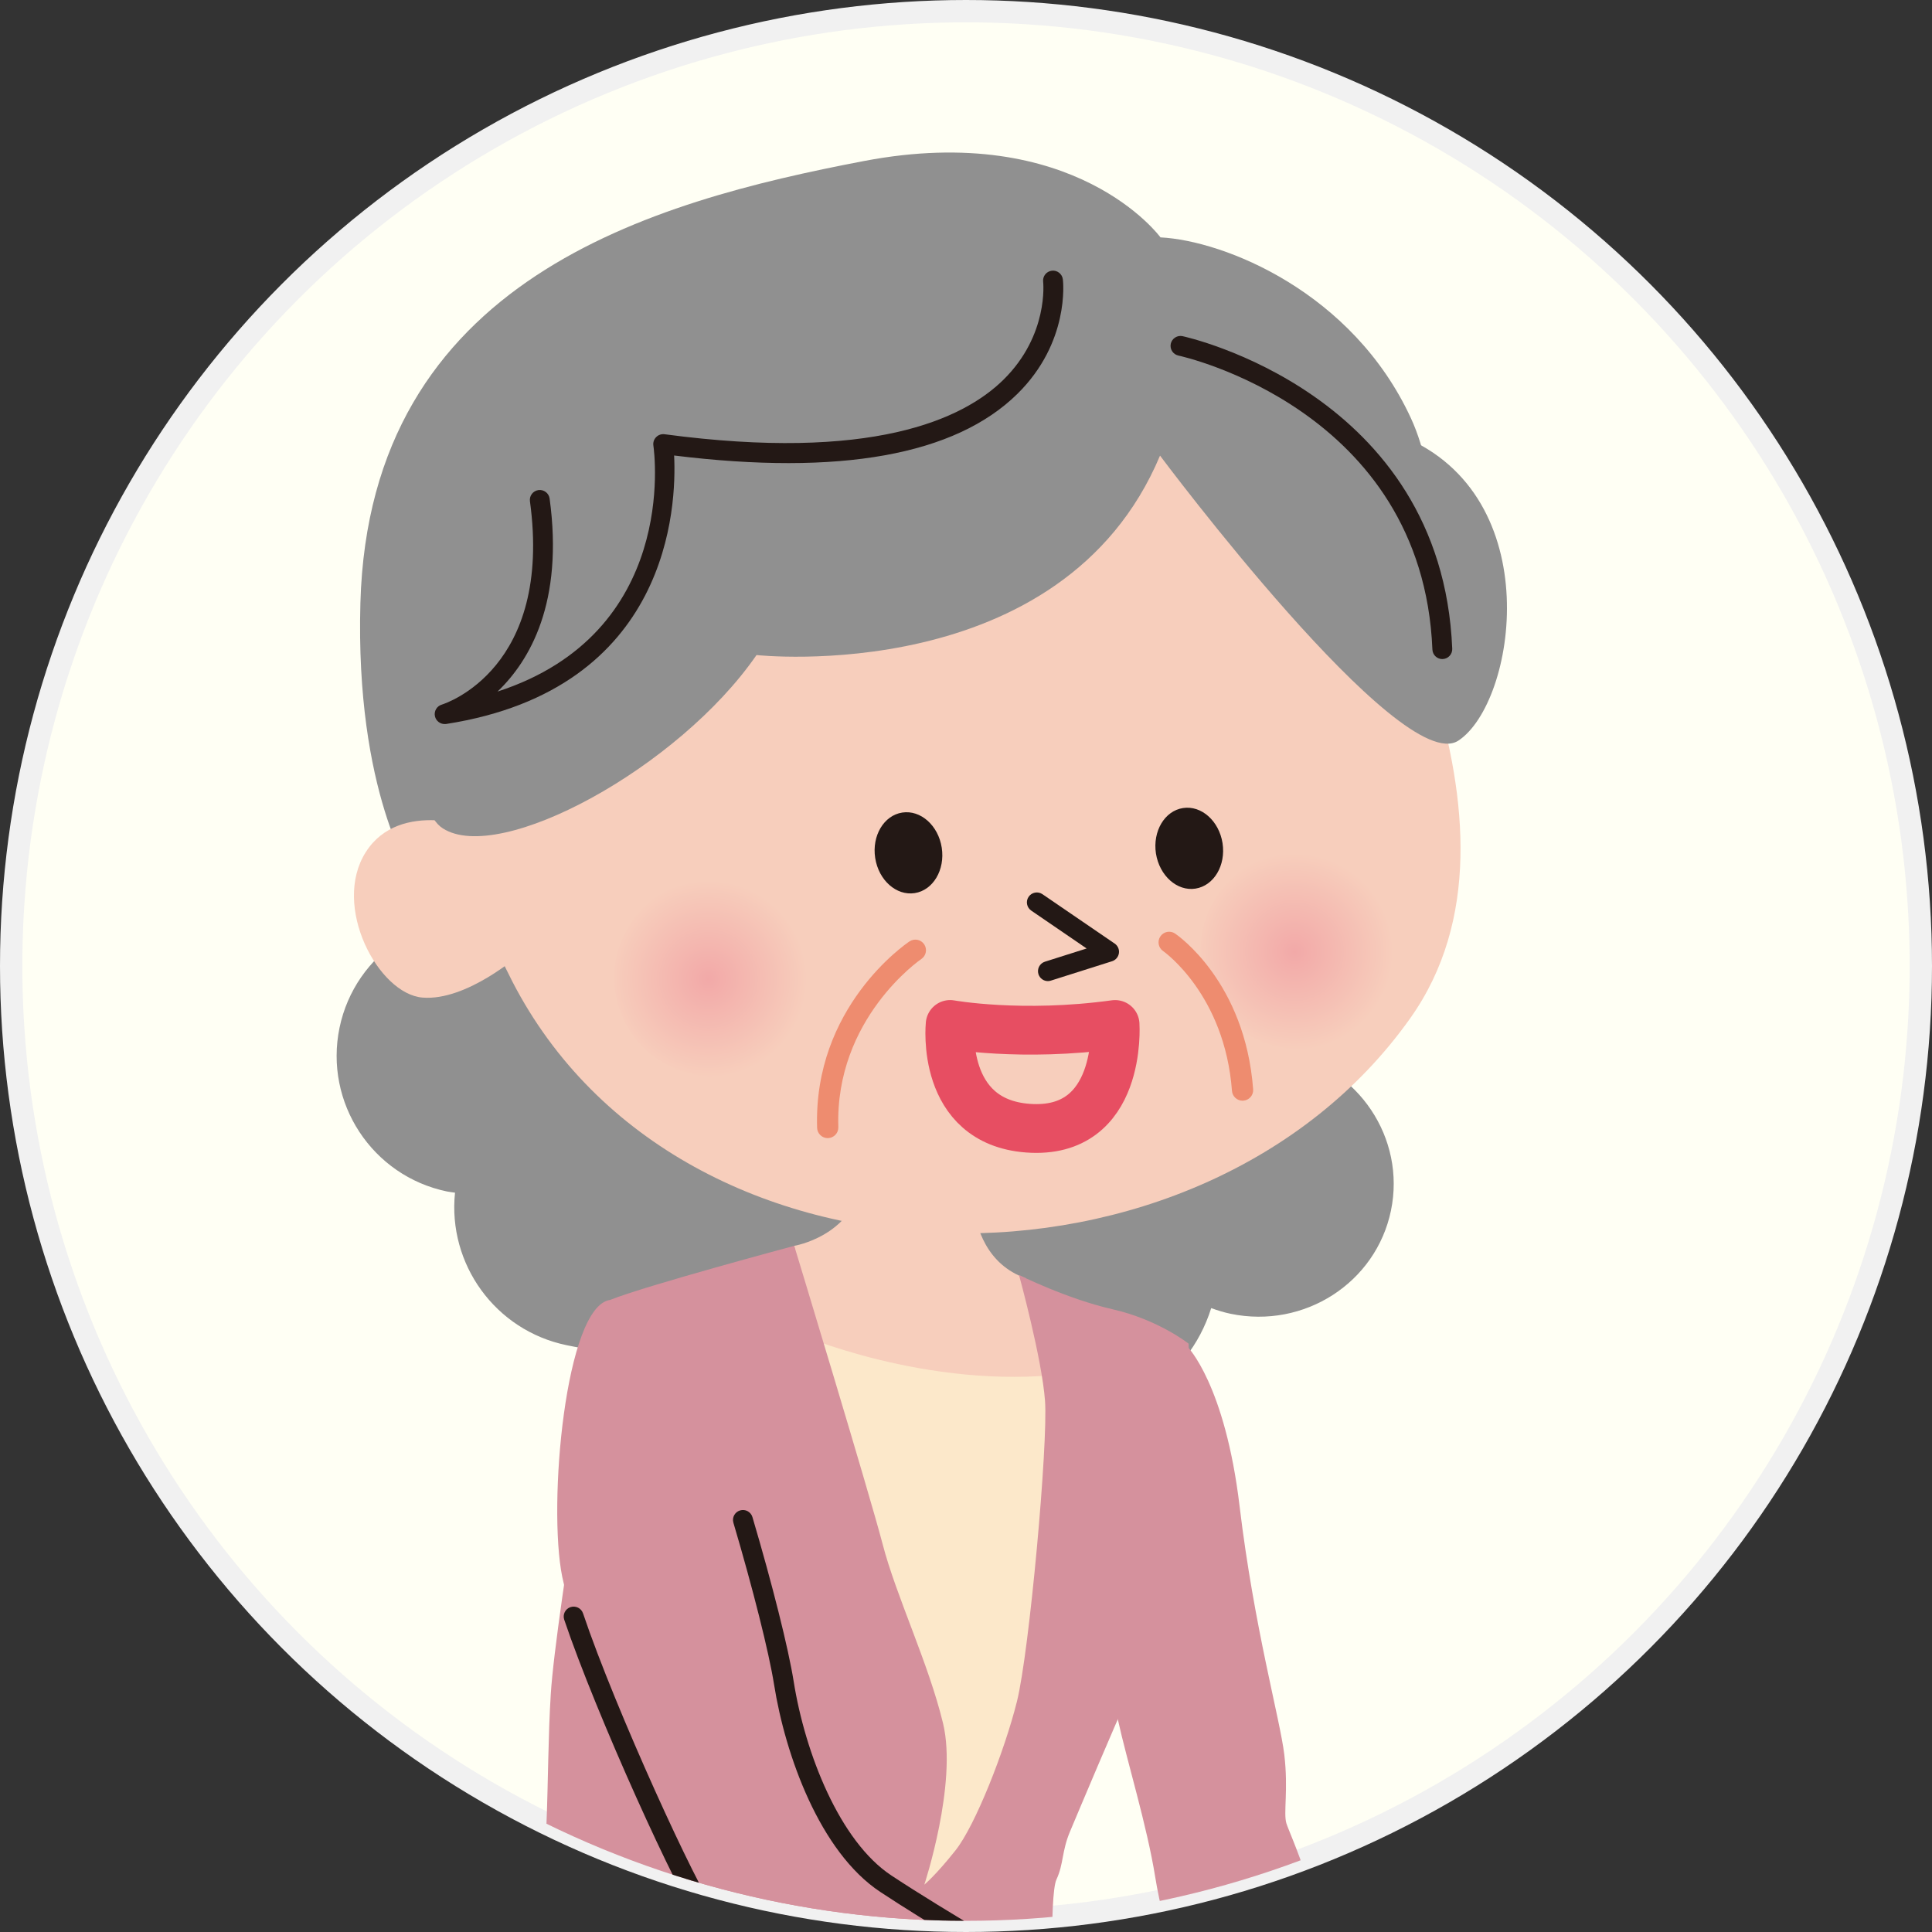 <?xml version="1.0" encoding="utf-8"?>
<!-- Generator: Adobe Illustrator 16.0.0, SVG Export Plug-In . SVG Version: 6.00 Build 0)  -->
<!DOCTYPE svg PUBLIC "-//W3C//DTD SVG 1.1//EN" "http://www.w3.org/Graphics/SVG/1.1/DTD/svg11.dtd">
<svg version="1.1" id="レイヤー_1" xmlns="http://www.w3.org/2000/svg" xmlns:xlink="http://www.w3.org/1999/xlink" x="0px"
	 y="0px" width="86.5px" height="86.5px" viewBox="0 0 86.5 86.5" style="enable-background:new 0 0 86.5 86.5;"
	 xml:space="preserve">
<rect x="0" y="0" width="86.5" height="86.5" fill="#333333" stroke="none"/>
<style type="text/css">
<![CDATA[
	.st0{fill:#EE8C6F;}
	.st1{fill:#FFFFF4;stroke:#F1F1F1;stroke-miterlimit:10;}
	.st2{fill:#231815;}
	.st3{fill:#F7CEBC;}
	.st4{fill:#5E3414;}
	.st5{clip-path:url(#SVGID_2_);}
	.st6{clip-path:url(#SVGID_4_);}
	.st7{fill:#909090;}
	.st8{fill:url(#SVGID_5_);}
	.st9{fill:url(#SVGID_6_);}
	.st10{fill:#FCE8CA;}
	.st11{fill:#CD5753;}
	.st12{fill:#D5919D;}
	.st13{fill:none;stroke:#E74E62;stroke-width:2.184;stroke-linecap:round;stroke-linejoin:round;stroke-miterlimit:10;}
]]>
</style>
<g>
	<circle class="st1" cx="43.25" cy="43.25" r="42.75"/>
	<g>
		<defs>
			<circle id="SVGID_1_" cx="43.25" cy="43.25" r="42.75"/>
		</defs>
		<clipPath id="SVGID_2_">
			<use xlink:href="#SVGID_1_"  style="overflow:visible;"/>
		</clipPath>
		<g class="st5">
			<defs>
				<rect id="SVGID_3_" x="-6.968" y="-1.933" width="82.691" height="90.789"/>
			</defs>
			<clipPath id="SVGID_4_">
				<use xlink:href="#SVGID_3_"  style="overflow:visible;"/>
			</clipPath>
			<g class="st6">
				<path class="st7" d="M22.53,41.202c3.109,0.643,5.186,3.51,4.919,6.596c0.159,0.021,0.318,0.042,0.477,0.074
					c2.448,0.506,4.26,2.368,4.836,4.637c1.262-0.835,2.864-1.188,4.49-0.852c1.823,0.377,3.275,1.534,4.064,3.034
					c0.965-3.429,4.382-5.587,7.868-4.867c0.576,0.121,1.114,0.316,1.618,0.566c1.162-2.439,3.908-3.868,6.721-3.286
					c3.295,0.681,5.423,3.858,4.754,7.093c-0.669,3.235-3.881,5.307-7.176,4.625c-0.303-0.062-0.591-0.153-0.873-0.255
					c-1.033,3.321-4.396,5.386-7.82,4.679c-2.234-0.462-3.974-2.003-4.812-3.977c-0.983,2.573-3.776,4.12-6.648,3.526
					c-2.121-0.438-3.938-1.309-4.594-3.168c-1.412,1.113-3.084,0.994-4.983,0.601c-3.203-0.662-5.333-3.643-4.999-6.829
					c-0.119-0.016-0.235-0.03-0.355-0.053c-3.354-0.694-5.509-3.975-4.816-7.33C15.896,42.666,19.176,40.509,22.53,41.202z"/>
				<path class="st3" d="M35.56,55.779c0,0,2.562-0.42,3.028-2.843s0.279-3.82,0.279-3.82l4.799,1.817c0,0-1.119,5.079,2.235,6.29
					l1.817,4.891c0,0-5.265,1.352-11.32-0.838L35.56,55.779z"/>
				<path class="st10" d="M35.654,59.693c0,0,5.869,2.561,12.065,1.816c0,0-0.652,17.283-3.308,21.149s-3.96,3.727-4.426,2.98
					c-0.466-0.744-0.512-7.965-0.885-11.133C38.728,71.338,35.654,59.693,35.654,59.693z"/>
				<path class="st10" d="M40.637,85.595l-7.035,13.695c0,0,6.243,2.189,12.718-0.232C46.321,99.058,42.594,87.226,40.637,85.595z"
					/>
				<g>
					<path class="st3" d="M60.019,143.892c-1.162-0.827-2.522-1.682-3.683-2.44c-2.002-1.308-2.469-1.583-2.236-4.473
						c0.232-2.888,4.332-19.472,4.332-19.472l-6.708,3.261c0,0-1.304,9.782-1.956,13.043c-0.533,2.667-1.004,6.546-1.057,8.483
						C51.13,143.494,57.317,146.184,60.019,143.892z"/>
					<path class="st4" d="M62.579,146.343c-0.268-0.68-1.296-1.55-2.56-2.451c-2.702,2.292-8.889-0.398-11.308-1.598
						c-0.012,0.433-0.002,0.771,0.031,0.975c0.186,1.117,2.795,3.539,6.382,3.819C58.711,147.368,63.09,147.648,62.579,146.343z"/>
				</g>
				<g>
					<path class="st3" d="M52.852,144.367c-1.104-1.055-2.5-2.312-3.364-3.334c-1.536-1.818-2.515-4.24-2.329-6.336
						c0.187-2.097,1.724-11.646,1.724-11.646l-5.497,6.567c0,0-0.699,8.292-1.117,11.32c-0.067,0.484-0.115,0.916-0.148,1.312
						C44.327,143.607,49.625,146.409,52.852,144.367z"/>
					<path class="st4" d="M54.519,146.25c-0.122-0.367-0.807-1.064-1.667-1.884c-3.227,2.042-8.525-0.76-10.732-2.115
						c-0.174,2.087,0.133,3.053,1.033,3.719c1.071,0.792,5.684,1.491,7.732,1.584C52.935,147.648,54.798,147.088,54.519,146.25z"/>
				</g>
				<path class="st12" d="M35.56,55.779c0,0-6.615,1.77-8.246,2.422c0,0-2.422,13.928-2.655,17.656
					c-0.233,3.727,0,8.201-0.838,10.623c-0.838,2.422-2.515,4.891-2.469,8.711c0,0,7.174,3.681,10.016,3.819
					c2.842,0.14,4.286,0.606,4.286,0.606s2.096-5.777,3.354-7.967c1.257-2.188,1.863-4.332,1.863-4.332s1.164,8.338,5.123,11.926
					l3.961,0.094c0,0-2.469-3.868-2.655-6.615c-0.187-2.749-0.326-7.873,0-8.572c0.325-0.699,0.233-1.257,0.605-2.143
					c0.372-0.885,2.097-4.986,2.562-5.965c0.466-0.977,1.537-4.891,2.236-7.872s0.512-8.012,0.512-8.012s-1.35-1.072-3.4-1.538
					c-2.049-0.466-4.192-1.537-4.192-1.537s1.025,3.726,1.165,5.637c0.14,1.909-0.699,11.226-1.258,13.462
					c-0.56,2.236-1.863,5.543-2.748,6.661c-0.886,1.118-1.398,1.538-1.398,1.538s1.49-4.519,0.839-7.221
					c-0.652-2.701-2.096-5.684-2.702-8.013C38.915,66.819,35.56,55.779,35.56,55.779z"/>
				<path class="st11" d="M21.353,95.191c0,0-2.052,5.637-2.005,6.848c0.046,1.212,1.024,6.711,5.311,10.67
					c4.286,3.959,11.367,11.508,12.671,13.791c1.305,2.283,3.587,7.314,3.587,7.314s4.332-3.728,6.475-7.688
					c2.143-3.959,9.457-5.823,9.457-5.823l-0.094-1.165c0,0,4.146-0.979,6.336-1.211c0,0-0.699-8.523-1.118-12.95
					c-0.419-4.426-3.308-6.011-5.31-6.336c-2.004-0.327-6.569-0.373-8.433-0.327c-1.863,0.047-3.214,0.002-6.289,0.467
					c-3.074,0.466-9.36,0.275-10.573,0.229C31.368,99.01,25.034,95.562,21.353,95.191z"/>
				<path class="st2" d="M56.663,119.347c-0.211,0-0.398-0.15-0.438-0.364l-2.702-14.72c-0.044-0.242,0.116-0.474,0.356-0.518
					c0.243-0.045,0.475,0.115,0.519,0.356l2.702,14.72c0.044,0.242-0.115,0.475-0.357,0.518
					C56.715,119.345,56.688,119.347,56.663,119.347z"/>
				<path class="st2" d="M46.884,125.888c-0.221,0-0.413-0.165-0.44-0.39c-0.381-3.042,1.025-9.941,4.178-20.507
					c0.119-0.402,0.224-0.752,0.244-0.835c0.035-0.211,0.219-0.372,0.439-0.372c0.246,0,0.444,0.199,0.444,0.444
					c0,0.091,0,0.091-0.276,1.018c-3.117,10.445-4.512,17.222-4.146,20.142c0.029,0.243-0.143,0.466-0.387,0.496
					C46.92,125.887,46.903,125.888,46.884,125.888z"/>
				<path class="st3" d="M57.686,88.39c0.047,0.932,1.352,5.729,1.91,6.521s2.469,4.146,2.236,5.544
					c-0.233,1.397-1.118,3.633-1.816,3.819c-0.699,0.187-0.84-0.279-0.84-0.279s-0.186,0.746-0.651,0.793
					c-0.466,0.046-0.605-0.933-0.605-0.933s0,0-0.326,0.513c-0.326,0.512-0.466-0.699-0.56-1.77
					c-0.093-1.072,0.514-4.379-0.139-5.172c-0.652-0.791-0.699,1.631-0.234,2.144c0.467,0.512,0.514,1.677-0.092,1.49
					s-2.097-1.444-2.283-2.655c-0.186-1.211,1.211-4.659,1.211-5.403c0-0.746-1.396-4.007-1.396-4.007L57.686,88.39z"/>
				<path class="st3" d="M44.875,88.856c0,0,8.06,4.518,9.084,4.658c1.025,0.14,5.264,0,5.869,0.187
					c0.605,0.186,3.308,3.494,3.541,4.053c0.232,0.559,0.186,2.283-0.14,2.469c-0.326,0.188-0.326,0.188-0.326,0.188
					s0.28,1.257,0,1.396c-0.28,0.141-0.605,0.141-0.605,0.141s-0.233,0.746-0.605,0.605c-0.373-0.141-0.979-1.491-2.376-2.33
					c-1.397-0.838-2.656-1.443-4.006-1.862c-1.352-0.419-2.189-1.259-3.121-2.284c-0.932-1.024-8.805-4.984-8.805-4.984
					L44.875,88.856z"/>
				<path class="st2" d="M62.252,101.871c-0.104,0-0.202-0.053-0.258-0.148c-0.801-1.38-3.581-3.622-3.609-3.645
					c-0.127-0.103-0.147-0.289-0.045-0.417c0.103-0.127,0.289-0.147,0.416-0.045c0.119,0.095,2.895,2.335,3.752,3.81
					c0.082,0.142,0.033,0.322-0.107,0.404C62.354,101.857,62.302,101.871,62.252,101.871z"/>
				<path class="st2" d="M62.904,100.706c-0.101,0-0.198-0.051-0.253-0.143c-0.896-1.479-3.361-3.588-3.387-3.608
					c-0.125-0.107-0.14-0.294-0.033-0.419c0.105-0.124,0.293-0.14,0.418-0.033c0.104,0.089,2.562,2.192,3.508,3.753
					c0.086,0.141,0.041,0.322-0.1,0.407C63.009,100.692,62.957,100.706,62.904,100.706z"/>
				<path class="st2" d="M63.23,99.773c-0.104,0-0.205-0.055-0.259-0.152c-0.674-1.211-2.777-3.458-2.799-3.48
					c-0.112-0.119-0.105-0.307,0.014-0.419s0.307-0.105,0.418,0.013c0.089,0.095,2.177,2.324,2.885,3.6
					c0.08,0.143,0.028,0.323-0.115,0.402C63.329,99.761,63.279,99.773,63.23,99.773z"/>
				<path class="st2" d="M58.059,103.826c-0.016,0-0.033-0.001-0.049-0.004c-0.162-0.027-0.271-0.18-0.244-0.342l0.56-3.307
					c0.027-0.162,0.183-0.271,0.342-0.243c0.161,0.027,0.271,0.181,0.243,0.342l-0.56,3.307
					C58.327,103.724,58.202,103.826,58.059,103.826z"/>
				<path class="st2" d="M59.317,104.012c-0.035,0-0.071-0.007-0.106-0.02c-0.153-0.059-0.229-0.229-0.171-0.383
					c0.381-0.993,0.793-2.11,0.822-2.26c0-0.163,0.131-0.278,0.295-0.278s0.295,0.152,0.295,0.315c0,0.063,0,0.194-0.857,2.435
					C59.548,103.94,59.436,104.012,59.317,104.012z"/>
				<path class="st12" d="M53.168,60.298c0,0,1.678,1.678,2.33,7.128c0.652,5.45,1.816,9.549,2.003,11.133s-0.047,2.608,0.093,3.075
					c0.141,0.465,1.631,3.588,1.77,6.756c0,0-3.12,2.05-6.102,1.631c0,0-1.165-3.634-1.537-5.963
					c-0.373-2.33-1.258-5.172-1.678-7.081C49.628,75.067,52.61,60.579,53.168,60.298z"/>
				<path class="st12" d="M27.314,58.201c0,0,2.655,1.212,3.82,3.682c1.165,2.469,3.494,10.527,3.96,13.463
					c0.465,2.935,1.956,7.267,4.565,8.99c2.608,1.725,6.382,3.866,6.382,3.866s-2.003,3.773-3.866,5.218
					c0,0-9.503-6.288-10.481-7.546c-0.979-1.259-5.87-12.066-6.522-15.28C24.52,67.38,25.312,58.48,27.314,58.201z"/>
				<path class="st2" d="M42.175,93.865c-0.085,0-0.171-0.024-0.245-0.074c-0.979-0.647-9.593-6.365-10.587-7.643
					c-0.929-1.195-4.659-9.406-6.081-13.63c-0.079-0.233,0.047-0.485,0.279-0.563c0.234-0.077,0.485,0.047,0.563,0.279
					c1.461,4.34,5.144,12.344,5.94,13.367c0.669,0.859,6.303,4.745,10.102,7.267c1.358-1.196,2.773-3.575,3.294-4.497
					c-1.027-0.591-3.919-2.271-6.025-3.663c-2.708-1.79-4.257-6.124-4.759-9.292c-0.228-1.433-0.942-4.274-1.82-7.239
					c-0.07-0.235,0.064-0.482,0.3-0.552s0.483,0.064,0.553,0.3c0.888,2.999,1.612,5.885,1.845,7.353
					c0.512,3.225,2.062,7.162,4.371,8.689c2.566,1.695,6.318,3.828,6.356,3.85c0.209,0.119,0.286,0.383,0.173,0.596
					c-0.084,0.157-2.07,3.875-3.986,5.359C42.368,93.833,42.272,93.865,42.175,93.865z"/>
				<path class="st7" d="M62.51,34.806c0,0,3.27-10.434,0.66-16.083c-2.609-5.649-8.354-7.949-11.213-8.095
					c0,0-3.806-5.231-13.291-3.416c-9.484,1.817-22.126,5.271-22.53,19.782c-0.237,8.485,2.353,12.261,2.353,12.261L62.51,34.806z"
					/>
				<path class="st3" d="M21.467,37.108c0,0-3.56-1.371-5.09,1.043c-1.536,2.418,0.559,6.35,2.539,6.513
					c1.983,0.164,4.353-1.93,4.353-1.93L21.467,37.108z"/>
				<path class="st3" d="M57.969,19.19c2.866,0.996,5.494,9.169,6.235,11.641c1.463,4.891,2.044,10.375-1.062,14.755
					c-9.34,13.179-32.653,13.041-40.212-1.659c-3.781-7.352-2.569-12.057,1.432-17.129c4.001-5.072,13.481-10.315,20.363-10.068
					C51.606,16.978,57.969,19.189,57.969,19.19z"/>
				<path class="st2" d="M51.754,38.213c0.159,0.998,0.949,1.701,1.771,1.572s1.365-1.036,1.211-2.035
					c-0.156-0.995-0.947-1.7-1.771-1.572S51.603,37.217,51.754,38.213z"/>
				
					<ellipse transform="matrix(-0.988 0.153 -0.153 -0.988 86.689 69.685)" class="st2" cx="40.661" cy="38.181" rx="1.508" ry="1.825"/>
				<path class="st2" d="M46.917,43.926c-0.188,0-0.363-0.121-0.424-0.311c-0.073-0.234,0.057-0.484,0.291-0.558l1.867-0.591
					l-2.481-1.697c-0.202-0.139-0.255-0.415-0.116-0.618c0.139-0.203,0.416-0.255,0.619-0.116l3.234,2.211
					c0.141,0.096,0.214,0.264,0.189,0.432c-0.025,0.168-0.145,0.308-0.307,0.359l-2.738,0.867
					C47.006,43.919,46.961,43.926,46.917,43.926z"/>
				
					<radialGradient id="SVGID_5_" cx="-454.016" cy="385.494" r="4.422" gradientTransform="matrix(-0.914 0.405 0.405 0.914 -539.374 -124.64)" gradientUnits="userSpaceOnUse">
					<stop  offset="0" style="stop-color:#F2A9A8"/>
					<stop  offset="1" style="stop-color:#F7CEBC"/>
				</radialGradient>
				<circle class="st8" cx="31.928" cy="43.765" r="4.422"/>
				
					<radialGradient id="SVGID_6_" cx="-478.505" cy="395.015" r="4.421" gradientTransform="matrix(-0.914 0.405 0.405 0.914 -539.374 -124.64)" gradientUnits="userSpaceOnUse">
					<stop  offset="0" style="stop-color:#F2A9A8"/>
					<stop  offset="1" style="stop-color:#F7CEBC"/>
				</radialGradient>
				<path class="st9" d="M54.134,44.337c0.991,2.233,3.601,3.238,5.835,2.247c2.229-0.985,3.236-3.6,2.249-5.832
					c-0.991-2.232-3.601-3.24-5.835-2.249C54.152,39.494,53.144,42.104,54.134,44.337z"/>
				<path class="st13" d="M42.54,45.867c0,0,3.19,0.58,7.385,0.001c0,0,0.334,4.959-3.904,4.643
					C42.09,50.217,42.54,45.867,42.54,45.867z"/>
				<path class="st0" d="M37.059,50.956c-0.256,0-0.467-0.203-0.475-0.46c-0.171-5.403,3.959-8.229,4.136-8.347
					c0.217-0.145,0.512-0.087,0.658,0.13c0.146,0.218,0.088,0.513-0.13,0.659c-0.038,0.026-3.869,2.663-3.714,7.528
					c0.008,0.262-0.198,0.481-0.46,0.49C37.068,50.956,37.063,50.956,37.059,50.956z"/>
				<path class="st0" d="M55.633,49.281c-0.246,0-0.455-0.19-0.475-0.44c-0.323-4.317-3.053-6.239-3.081-6.258
					c-0.216-0.148-0.271-0.444-0.124-0.66c0.147-0.217,0.442-0.272,0.658-0.126c0.129,0.087,3.135,2.178,3.495,6.973
					c0.021,0.262-0.177,0.489-0.438,0.509C55.657,49.28,55.645,49.281,55.633,49.281z"/>
				<path class="st7" d="M51.937,20.399c0,0,10.788,14.45,13.358,12.76c2.57-1.689,4.039-10.94-2.515-13.627
					c-6.554-2.689-9.154-3.005-9.154-3.005s-5.07-7.713-19.198-0.637c-14.127,7.078-17.152,19.56-14.602,21.198
					c2.548,1.637,10.557-2.706,14.045-7.76C33.872,29.329,47.56,30.826,51.937,20.399z"/>
				<path class="st2" d="M64.575,29.508c-0.236,0-0.434-0.188-0.443-0.427c-0.443-10.779-11.26-13.138-11.369-13.161
					c-0.24-0.05-0.395-0.285-0.346-0.525c0.051-0.24,0.287-0.394,0.525-0.345c0.117,0.024,11.606,2.53,12.078,13.995
					c0.01,0.245-0.181,0.452-0.426,0.462C64.588,29.508,64.582,29.508,64.575,29.508z"/>
				<path class="st2" d="M19.907,32.417c-0.204,0-0.386-0.141-0.433-0.345c-0.052-0.228,0.081-0.457,0.304-0.524
					c0.202-0.063,4.966-1.637,3.949-9.106c-0.033-0.244,0.137-0.467,0.381-0.5c0.243-0.032,0.467,0.138,0.5,0.38
					c0.633,4.646-0.88,7.25-2.332,8.641c8.079-2.622,7.031-10.646,6.977-11.017c-0.02-0.138,0.026-0.277,0.125-0.376
					c0.098-0.099,0.235-0.146,0.375-0.128c9.242,1.233,13.355-0.649,15.178-2.445c2.029-2,1.776-4.359,1.773-4.383
					c-0.029-0.244,0.146-0.465,0.389-0.494c0.24-0.031,0.466,0.146,0.494,0.39c0.014,0.114,0.305,2.818-2.033,5.121
					c-2.788,2.748-7.958,3.677-15.372,2.763c0.114,2.257-0.178,10.456-10.206,12.02C19.953,32.415,19.93,32.417,19.907,32.417z"/>
			</g>
		</g>
	</g>
</g>
<g>
</g>
<g>
</g>
<g>
</g>
<g>
</g>
<g>
</g>
<g>
</g>
<g>
</g>
<g>
</g>
<g>
</g>
<g>
</g>
<g>
</g>
<g>
</g>
<g>
</g>
<g>
</g>
<g>
</g>
</svg>
